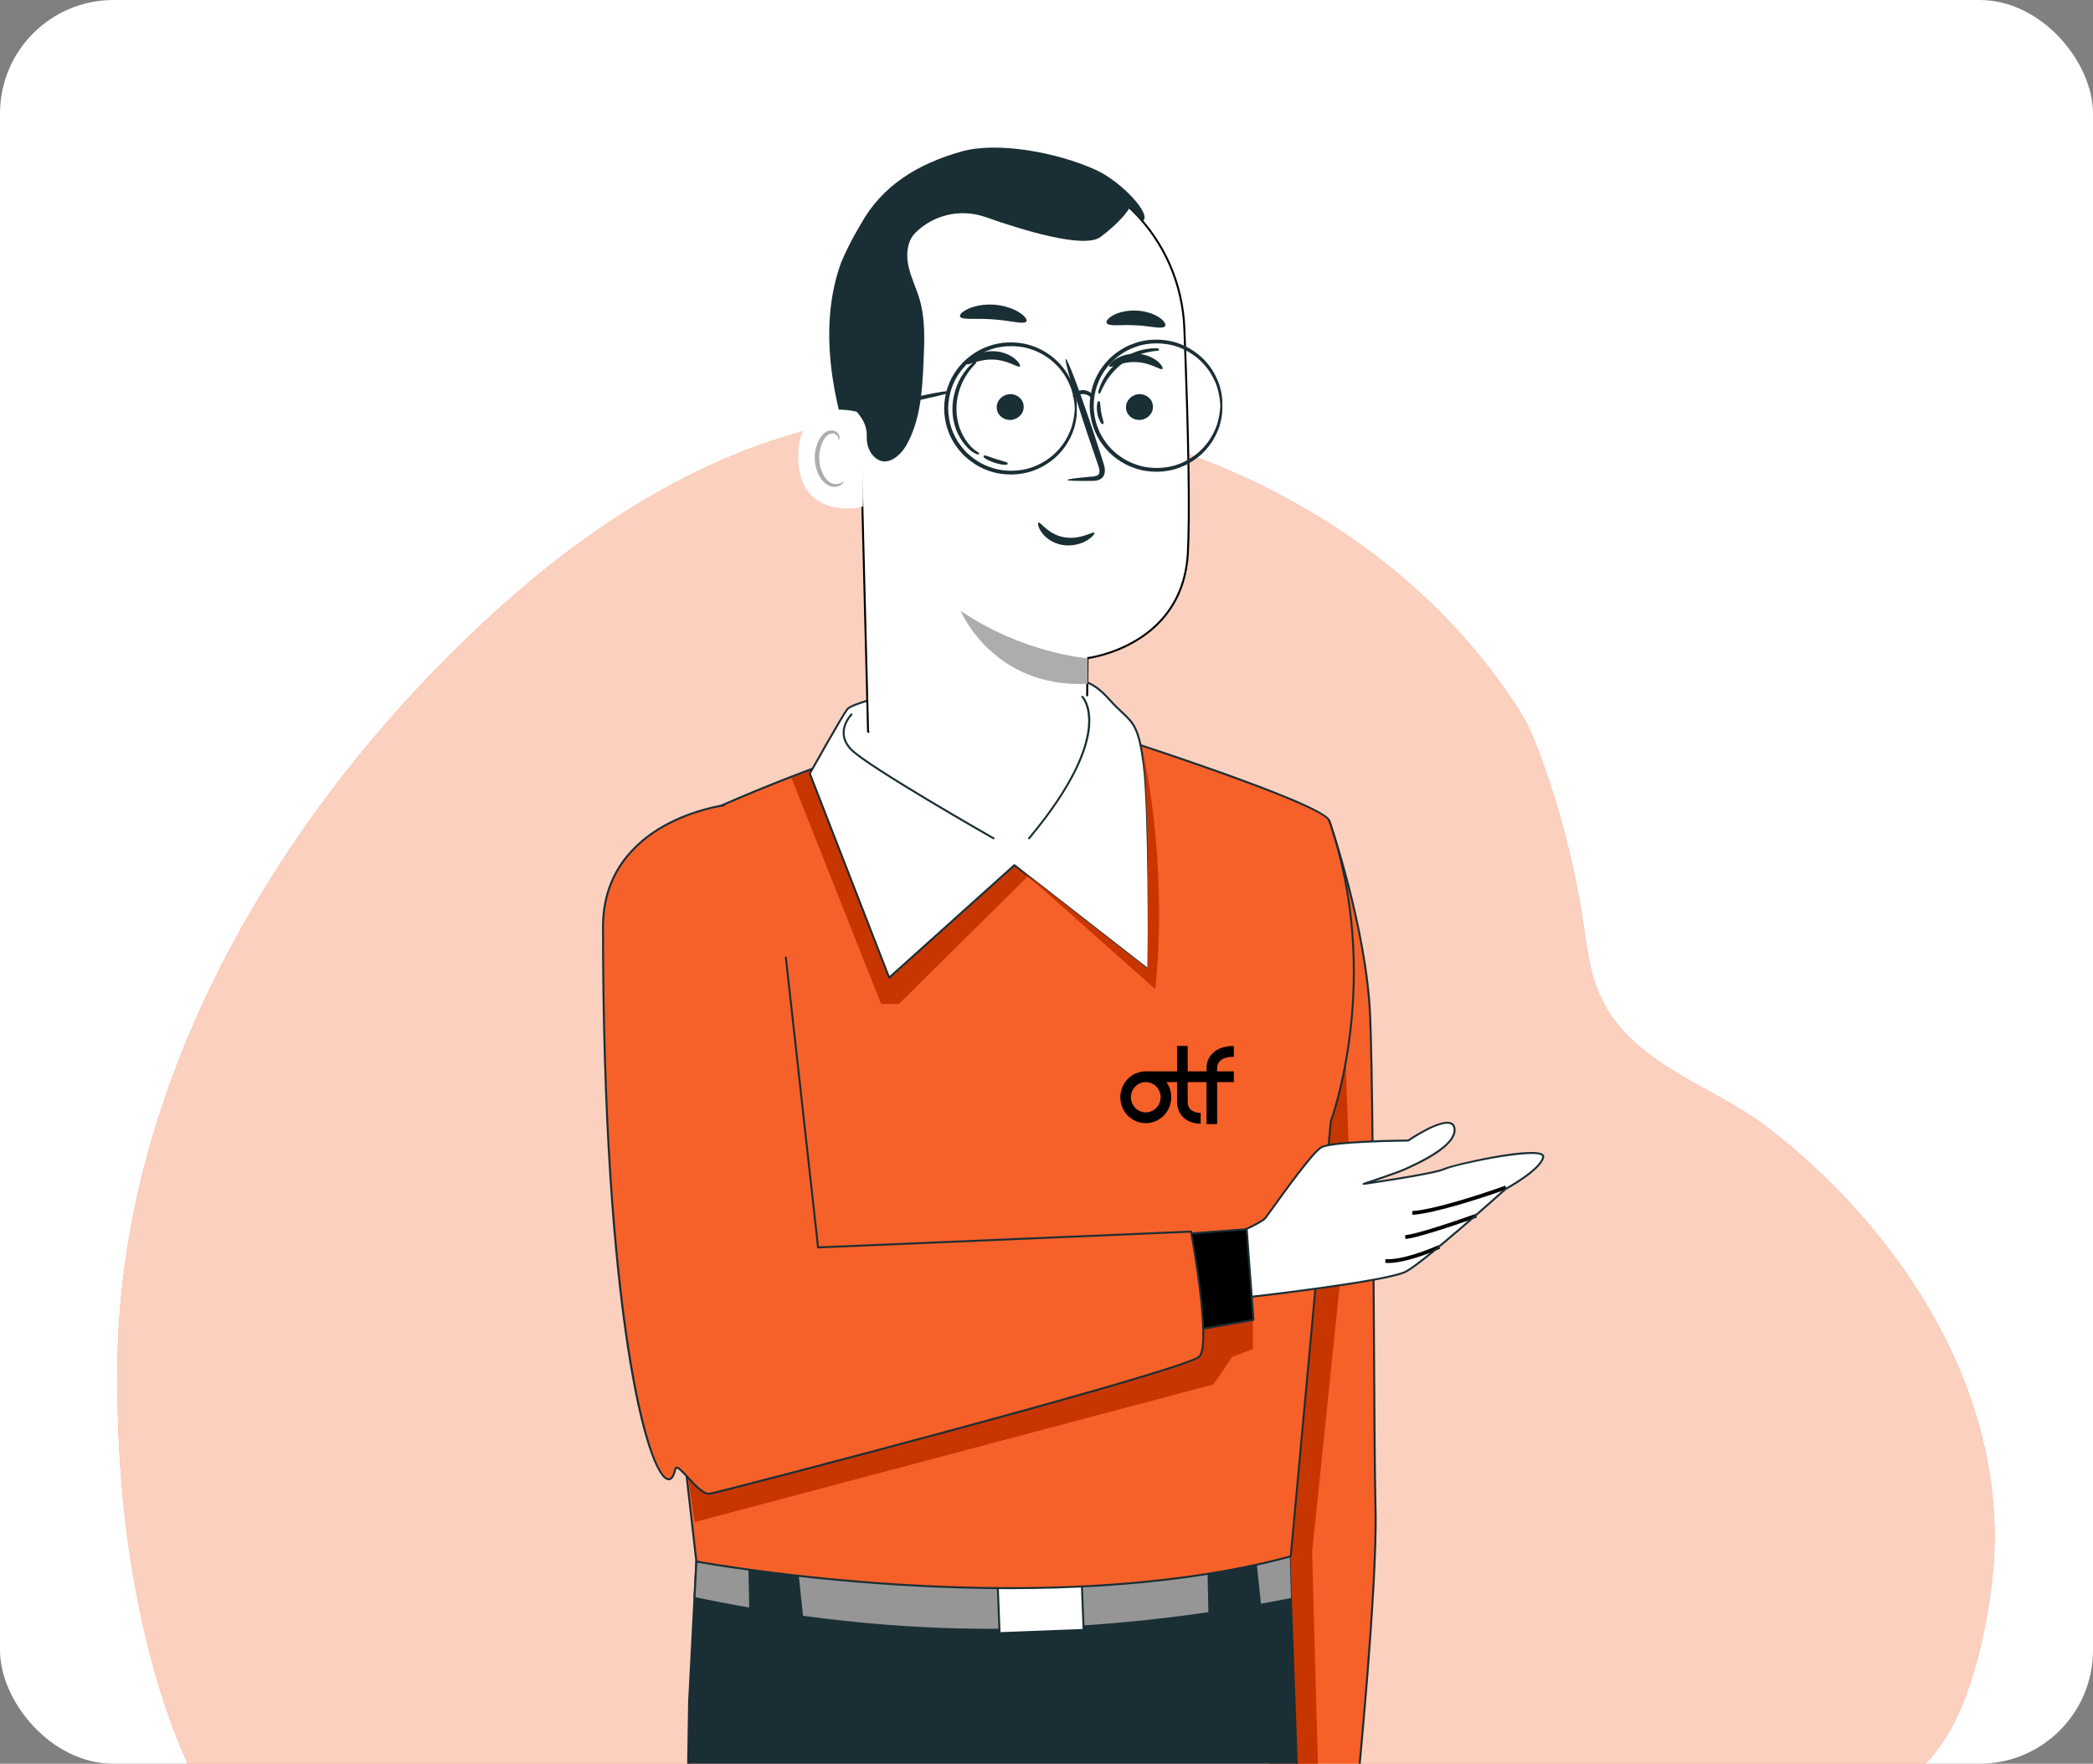 <svg width="553" height="466" viewBox="0 0 553 466" fill="none" xmlns="http://www.w3.org/2000/svg">
<rect x="0" y="0" width="553" height="466" fill="#808080" stroke="none"/>
<g clip-path="url(#clip0_1718_8406)">
<rect width="553" height="466" rx="30" fill="white"/>
<path d="M62.045 248.258C81.744 212.057 108.813 180.418 137.223 155.968C165.967 131.23 200.093 112.603 236.273 109.688C272.227 106.791 308.294 114.281 340.875 132.16C364.519 145.136 385.647 163.18 401.324 187.533C403.833 191.431 405.387 195.399 407.077 199.865C407.371 200.647 407.658 201.436 407.935 202.227C412.099 214.109 415.326 226.363 417.527 238.92C418.779 246.064 419.306 253.779 421.745 260.57C428.944 280.62 451.833 286.4 466.309 297.361C500.96 323.6 532.83 369.057 526.093 419.66C526.084 419.721 526.076 419.781 526.067 419.842C519.931 465.129 503.054 469.835 503.054 469.835H51.491C51.491 469.835 30.012 431.605 31.035 359.851C31.605 319.919 43.769 281.841 62.043 248.258H62.045Z" fill="#F66129"/>
<path opacity="0.7" d="M62.045 248.258C81.744 212.057 108.813 180.418 137.223 155.968C165.967 131.23 200.093 112.603 236.273 109.688C272.227 106.791 308.294 114.281 340.875 132.16C364.519 145.136 385.648 163.18 401.324 187.533C403.833 191.431 405.387 195.399 407.077 199.865C407.371 200.647 407.658 201.436 407.935 202.227C412.099 214.109 415.326 226.363 417.527 238.92C418.779 246.064 419.306 253.779 421.745 260.57C428.944 280.62 451.833 286.4 466.309 297.361C500.96 323.6 532.83 369.057 526.093 419.66C526.084 419.721 526.076 419.781 526.068 419.842C519.931 465.129 503.054 469.835 503.054 469.835H51.491C51.491 469.835 30.012 431.605 31.035 359.851C31.605 319.919 43.769 281.841 62.043 248.258H62.045Z" fill="white"/>
<g clip-path="url(#clip1_1718_8406)">
<path d="M351.198 216.798C351.198 216.798 361.006 244.878 362.011 268.355C363.017 291.832 362.908 378.081 363.439 398.82C363.971 419.559 358.343 475.558 358.343 475.558L336.403 477.693L331.541 384.871L346.367 260.297L351.198 216.798Z" fill="#F66129"/>
<path d="M336.403 477.948C336.341 477.948 336.278 477.927 336.231 477.885C336.179 477.838 336.143 477.771 336.143 477.703L331.281 384.882L346.107 260.266L350.937 216.767C350.953 216.648 351.047 216.549 351.167 216.539C351.287 216.528 351.401 216.596 351.443 216.71C351.542 216.991 361.277 245.096 362.272 268.345C362.866 282.247 363.069 317.932 363.252 349.42C363.377 371.385 363.486 390.352 363.7 398.815C364.226 419.336 358.661 475.023 358.603 475.584C358.593 475.708 358.494 475.802 358.369 475.818L336.429 477.953C336.429 477.953 336.414 477.953 336.403 477.953V477.948ZM351.323 217.993L346.623 260.323L331.797 384.897L336.648 477.402L358.103 475.314C358.478 471.516 363.684 418.666 363.173 398.82C362.955 390.352 362.85 371.385 362.725 349.415C362.548 317.932 362.34 282.252 361.746 268.36C360.865 247.808 353.126 223.433 351.323 217.988V217.993Z" fill="#1A2E35"/>
<path d="M183.996 412.572L182.073 449.567C182.073 449.567 178.722 654.001 180.968 672.059C183.214 690.117 186.263 820.006 186.263 820.006L182.198 828.625L182.433 840.085C182.433 840.085 187.279 842.943 198.718 844.886C210.156 846.829 225.503 845.608 225.503 845.608L230.496 822.837L261.487 526.974L292.181 787.412L298.7 849.764C298.7 849.764 308.513 851.12 314.084 847.452C319.655 843.784 336.112 842.044 336.112 842.044C336.112 842.044 337.665 825.18 337.279 819.17C336.893 813.159 334.809 809.283 334.887 806.561C334.96 803.834 345.002 534.133 345.002 534.133L341.031 411.216L183.996 412.577V412.572Z" fill="#1A2E35"/>
<path d="M302.979 850.273C300.587 850.273 298.836 850.039 298.664 850.018C298.544 850.003 298.45 849.909 298.44 849.79L291.92 787.438L261.502 529.328L230.751 822.863L225.753 845.665C225.727 845.779 225.634 845.857 225.519 845.867C225.368 845.878 210.005 847.073 198.666 845.145C187.315 843.218 182.344 840.34 182.292 840.314C182.214 840.267 182.167 840.184 182.162 840.096L181.927 828.635C181.927 828.594 181.932 828.557 181.953 828.521L185.992 819.959C185.908 816.53 182.902 689.785 180.702 672.1C178.482 654.229 181.771 451.614 181.807 449.572L183.73 412.567C183.735 412.432 183.85 412.323 183.991 412.323L341.026 410.962C341.166 410.962 341.281 411.071 341.286 411.211L345.257 534.128C345.158 536.845 335.215 803.88 335.142 806.571C335.111 807.751 335.497 809.148 335.981 810.914C336.581 813.091 337.321 815.798 337.534 819.154C337.915 825.113 336.383 841.904 336.367 842.07C336.356 842.194 336.257 842.293 336.132 842.304C335.971 842.319 319.67 844.08 314.219 847.67C310.957 849.821 306.335 850.278 302.973 850.278L302.979 850.273ZM298.94 849.525C300.363 849.691 308.951 850.512 313.938 847.229C319.217 843.753 333.839 842.028 335.872 841.805C336.049 839.836 337.373 824.739 337.018 819.18C336.805 815.876 336.07 813.195 335.481 811.044C334.986 809.231 334.59 807.803 334.626 806.545C334.699 803.849 344.642 536.814 344.741 534.118L340.776 411.471L184.241 412.827L182.334 449.577C182.302 451.614 179.009 654.193 181.229 672.028C183.449 689.894 186.492 818.702 186.523 820.001C186.523 820.042 186.518 820.079 186.497 820.115L182.459 828.677L182.693 839.924C183.522 840.371 188.504 842.88 198.759 844.626C209.343 846.428 223.481 845.488 225.29 845.358L230.24 822.775L261.231 526.938C261.247 526.808 261.357 526.704 261.487 526.704C261.617 526.704 261.732 526.803 261.747 526.933L292.441 787.37L298.935 849.52L298.94 849.525Z" fill="#1A2E35"/>
<path d="M183.495 422.204C198.999 425.518 230.892 431.16 266.291 430.568C298.215 430.028 325.736 425.565 341.39 422.427L341.025 411.216L183.991 412.577L183.49 422.209L183.495 422.204Z" fill="#969696"/>
<path d="M261.049 430.869C227.89 430.869 198.457 425.669 183.438 422.458C183.313 422.432 183.225 422.318 183.235 422.193L183.735 412.562C183.74 412.427 183.855 412.317 183.996 412.317L341.031 410.956C341.171 410.956 341.286 411.065 341.291 411.206L341.656 422.417C341.656 422.541 341.573 422.656 341.448 422.682C324.35 426.105 297.434 430.303 266.302 430.828C264.546 430.859 262.789 430.869 261.054 430.869H261.049ZM183.767 421.996C199.619 425.373 231.241 430.89 266.286 430.303C297.251 429.778 324.037 425.627 341.125 422.209L340.775 411.471L184.241 412.827L183.767 421.991V421.996Z" fill="#1A2E35"/>
<path d="M285.813 418L263.609 418.854L264.099 431.506L286.303 430.651L285.813 418Z" fill="white"/>
<path d="M264.102 431.763C264.034 431.763 263.972 431.737 263.925 431.696C263.873 431.649 263.847 431.581 263.842 431.514L263.352 418.864C263.347 418.718 263.461 418.599 263.602 418.593L285.807 417.741C285.869 417.741 285.942 417.762 285.994 417.809C286.047 417.856 286.073 417.923 286.078 417.991L286.568 430.641C286.573 430.786 286.458 430.906 286.318 430.911L264.113 431.763H264.102ZM263.883 419.103L264.352 431.233L286.036 430.397L285.567 418.266L263.883 419.103Z" fill="#1A2E35"/>
<path d="M198.452 435.509L197.905 409.772L210.213 410.889L212.449 432.08" fill="#1A2E35"/>
<path d="M198.452 435.768C198.311 435.768 198.196 435.654 198.191 435.514L197.644 409.777C197.644 409.704 197.67 409.632 197.727 409.58C197.78 409.528 197.858 409.507 197.931 409.512L210.24 410.629C210.365 410.64 210.464 410.738 210.474 410.863L212.71 432.054C212.725 432.199 212.621 432.324 212.48 432.34C212.329 432.355 212.209 432.251 212.194 432.111L209.979 411.128L198.176 410.058L198.718 435.509C198.718 435.654 198.608 435.768 198.462 435.774H198.457L198.452 435.768Z" fill="#1A2E35"/>
<path d="M319.722 434.875L319.175 409.138L331.484 410.255L333.725 431.446" fill="#1A2E35"/>
<path d="M319.722 435.135C319.582 435.135 319.467 435.02 319.462 434.88L318.915 409.143C318.915 409.071 318.941 408.998 318.998 408.946C319.055 408.894 319.128 408.873 319.201 408.878L331.51 409.995C331.635 410.006 331.734 410.105 331.745 410.229L333.98 431.42C333.996 431.566 333.892 431.69 333.751 431.706C333.6 431.721 333.48 431.618 333.464 431.477L331.25 410.494L319.446 409.424L319.988 434.875C319.988 435.02 319.879 435.135 319.733 435.14H319.728L319.722 435.135Z" fill="#1A2E35"/>
<path d="M218.364 201.707C218.364 201.707 164.251 221.365 164.032 229.433C163.813 237.501 183.991 412.572 183.991 412.572C183.991 412.572 274.499 429.295 341.026 411.211L351.615 296.305C351.615 296.305 365.685 258.9 351.193 216.793C349.562 212.061 289.617 193.062 289.617 193.062L218.359 201.702L218.364 201.707Z" fill="#F66129"/>
<path d="M317.752 346.552H331.041V356.423L325.569 358.501L320.618 365.774L183.563 402.14L181.479 388.633L187.471 392.789C230.898 381.273 317.752 357.878 317.752 356.423V346.552Z" fill="#C73600"/>
<path d="M351.886 295.9C352.719 294.861 354.665 285.596 355.533 281.094L356.315 301.874L351.104 302.653C351.017 300.835 351.052 296.939 351.886 295.9Z" fill="#C73600"/>
<path d="M353.97 339.539L347.717 340.838L340.942 411.491L343.287 477.21L348.498 476.431L346.674 410.193L353.97 339.539Z" fill="#C73600"/>
<path d="M235.154 257.975L267.724 228.623L271.633 231.48L237.499 265.248H232.809L209.098 205.504L214.309 203.426V204.465L235.154 257.975Z" fill="#C73600"/>
<path d="M266.834 419.871C257.803 419.871 248.047 419.586 237.547 418.931C206.941 417.03 184.173 412.868 183.944 412.827C183.829 412.806 183.746 412.712 183.73 412.603C183.527 410.853 163.552 237.423 163.771 229.428C163.99 221.277 216.056 202.268 218.27 201.463C218.291 201.457 218.307 201.452 218.328 201.447L289.586 192.807C289.622 192.802 289.659 192.807 289.695 192.818C292.15 193.597 349.781 211.91 351.438 216.71C365.612 257.877 352.355 295.043 351.87 296.362L341.281 411.232C341.271 411.341 341.193 411.429 341.088 411.46C325.997 415.565 301.811 419.871 266.823 419.871H266.834ZM184.231 412.349C186.487 412.754 208.494 416.609 237.588 418.412C288.544 421.57 321.812 416.141 340.786 411.003L351.36 296.279C351.36 296.279 351.365 296.232 351.375 296.211C351.516 295.837 365.242 258.406 350.948 216.877C349.645 213.1 306.272 198.616 289.596 193.327L218.427 201.956C217.728 202.211 204.487 207.053 191.386 212.778C169.108 222.513 164.355 227.21 164.298 229.433C164.084 237.273 183.465 405.652 184.231 412.344V412.349Z" fill="#1A2E35"/>
<path d="M235.785 183.378C235.785 183.378 225.091 185.836 223.867 187.373C222.642 188.911 213.96 204.372 213.96 204.372L234.935 258.303L268.016 228.586L303.479 256.225C303.479 256.225 303.817 214.643 302.191 202.039C300.566 189.441 298.554 190.953 293.207 184.927C287.861 178.895 284.682 179.986 284.682 179.986L235.785 183.378Z" fill="white"/>
<path d="M234.935 258.562C234.935 258.562 234.894 258.562 234.873 258.557C234.789 258.536 234.722 258.479 234.69 258.396L213.715 204.465C213.689 204.393 213.694 204.315 213.731 204.247C214.085 203.613 222.439 188.75 223.663 187.212C224.909 185.649 234.623 183.378 235.727 183.124C235.743 183.124 235.754 183.124 235.769 183.119L284.64 179.726C285.036 179.612 288.251 178.931 293.41 184.75C294.656 186.152 295.709 187.14 296.641 188.007C299.674 190.844 301.201 192.262 302.457 202.003C304.067 214.476 303.75 255.809 303.744 256.224C303.744 256.323 303.687 256.411 303.598 256.458C303.51 256.5 303.4 256.489 303.322 256.427L268.032 228.924L235.113 258.495C235.066 258.536 235.003 258.562 234.941 258.562H234.935ZM214.247 204.393L235.04 257.856L267.839 228.394C267.933 228.311 268.074 228.306 268.173 228.384L303.218 255.695C303.249 250.822 303.437 213.744 301.931 202.07C300.696 192.517 299.31 191.223 296.277 188.386C295.339 187.508 294.276 186.516 293.014 185.093C287.881 179.3 284.796 180.22 284.765 180.23C284.744 180.235 284.723 180.24 284.703 180.246L235.826 183.638C232.861 184.319 225.029 186.339 224.075 187.534C222.934 188.973 215.023 203.016 214.252 204.393H214.247Z" fill="#1A2E35"/>
<path d="M325.533 326.411C325.533 326.411 333.261 323.153 334.34 321.797C335.419 320.442 346.263 304.804 349.088 303.147C351.912 301.49 372.064 301.339 372.064 301.339C372.064 301.339 383.742 293.344 384.305 298.206C384.868 303.069 373.273 307.952 371.162 308.934C369.052 309.916 360.292 312.799 360.292 312.799C360.292 312.799 378.771 310.181 381.59 308.872C384.404 307.563 408.516 302.326 407.724 305.765C406.937 309.21 397.771 314.155 397.771 314.155C397.771 314.155 376.41 333.32 371.475 335.954C366.54 338.593 329.259 342.781 329.259 342.781L325.533 326.406V326.411Z" fill="white"/>
<path d="M397.885 313.739C392.015 315.857 378.853 320.169 373.158 320.468M390.017 321.215C384.772 323.084 373.683 326.822 371.285 326.822M380.276 329.439C377.279 330.809 370.236 333.476 366.04 333.177" stroke="black"/>
<path d="M329.259 343.046C329.139 343.046 329.03 342.962 329.004 342.843L325.278 326.468C325.252 326.343 325.314 326.219 325.429 326.172C327.56 325.273 333.282 322.707 334.137 321.636C334.35 321.371 334.965 320.514 335.82 319.33C339.337 314.441 346.654 304.274 348.957 302.924C351.745 301.287 370.402 301.095 371.986 301.084C372.851 300.503 380.668 295.302 383.513 296.596C384.123 296.871 384.477 297.406 384.566 298.18C385.113 302.903 375.107 307.438 371.819 308.924C371.6 309.023 371.418 309.106 371.277 309.173C369.922 309.802 365.925 311.184 363.163 312.119C368.479 311.324 379.407 309.604 381.481 308.638C383.737 307.589 404.936 302.731 407.662 304.929C407.954 305.163 408.063 305.474 407.985 305.828C407.193 309.282 398.584 314.015 397.927 314.374C396.77 315.413 376.473 333.585 371.605 336.188C366.681 338.817 330.817 342.874 329.295 343.046C329.285 343.046 329.275 343.046 329.264 343.046H329.259ZM325.835 326.567L329.462 342.505C332.62 342.147 366.722 338.209 371.355 335.731C376.207 333.138 397.385 314.155 397.599 313.963C397.615 313.948 397.63 313.937 397.651 313.927C397.74 313.88 406.724 308.997 407.474 305.708C407.511 305.552 407.469 305.438 407.334 305.329C405.077 303.511 384.649 307.734 381.7 309.106C378.88 310.415 361.089 312.95 360.328 313.054C360.188 313.07 360.068 312.987 360.036 312.857C360.005 312.727 360.078 312.592 360.208 312.55C360.297 312.519 368.979 309.662 371.053 308.701C371.194 308.633 371.381 308.55 371.6 308.451C380.193 304.56 384.378 301.126 384.045 298.238C383.977 297.645 383.732 297.261 383.294 297.063C380.605 295.843 372.293 301.5 372.21 301.557C372.168 301.588 372.116 301.604 372.064 301.604C371.861 301.604 351.949 301.77 349.218 303.376C347.008 304.669 339.463 315.158 336.237 319.636C335.382 320.826 334.762 321.688 334.543 321.964C333.522 323.247 327.086 326.032 325.83 326.567H325.835Z" fill="#1A2E35"/>
<path d="M312.342 326.057L329.393 324.785L331.181 348.724L312.332 352.028L312.342 326.057Z" fill="black"/>
<path d="M312.332 352.288C312.269 352.288 312.212 352.267 312.165 352.225C312.108 352.179 312.071 352.101 312.071 352.028L312.082 326.057C312.082 325.922 312.186 325.808 312.321 325.798L329.378 324.525C329.451 324.525 329.513 324.54 329.565 324.587C329.617 324.634 329.649 324.696 329.654 324.764L331.436 348.708C331.447 348.843 331.353 348.963 331.223 348.984L312.374 352.288C312.374 352.288 312.342 352.288 312.327 352.288H312.332ZM312.603 326.296L312.592 351.716L330.899 348.511L329.154 325.06L312.598 326.296H312.603Z" fill="#1A2E35"/>
<path d="M191.276 212.777C191.276 212.777 159.326 216.819 159.326 244.873C159.326 365.104 175.507 401.704 178.425 388.196C178.967 385.692 184.465 395.189 187.597 394.654C190.729 394.119 313.703 362.028 316.918 358.387C320.134 354.745 314.698 325.408 314.698 325.408L216.149 329.585L207.634 252.962" fill="#F66129"/>
<path d="M187.326 394.94C185.575 394.94 183.423 392.592 181.51 390.503C180.463 389.36 179.155 387.937 178.779 388.041C178.748 388.051 178.706 388.119 178.675 388.254C178.138 390.737 177.221 391.179 176.559 391.106C170.65 390.477 159.06 345.654 159.06 244.873C159.06 230.254 167.82 222.233 175.168 218.077C183.11 213.588 191.156 212.528 191.239 212.518C191.375 212.497 191.51 212.601 191.531 212.741C191.552 212.881 191.448 213.011 191.307 213.032C191.229 213.042 183.266 214.092 175.413 218.534C168.19 222.622 159.586 230.509 159.586 244.868C159.586 347.368 171.603 390.051 176.617 390.581C177.252 390.643 177.81 389.781 178.17 388.134C178.243 387.797 178.404 387.594 178.644 387.526C179.3 387.35 180.207 388.3 181.896 390.14C183.735 392.15 186.028 394.644 187.55 394.389C189.035 394.135 219.854 386.176 252.153 377.427C292.499 366.496 315.428 359.67 316.72 358.21C319.18 355.426 316.35 335.845 314.48 325.673L216.159 329.845C216.014 329.845 215.904 329.751 215.888 329.611L207.373 252.988C207.358 252.848 207.462 252.718 207.603 252.702C207.743 252.687 207.874 252.79 207.889 252.931L216.378 329.315L314.683 325.148C314.829 325.148 314.928 325.231 314.949 325.361C315.173 326.567 320.368 354.865 317.111 358.558C315.371 360.527 280.904 370.185 252.294 377.936C219.979 386.69 189.134 394.654 187.638 394.914C187.534 394.929 187.435 394.94 187.326 394.94Z" fill="#1A2E35"/>
<path d="M313.804 283.058H318.781V282.38C318.781 280.291 319.562 278.852 320.995 277.771C322.361 276.739 324.155 276.354 326 276.354V279.206C324.481 279.206 323.366 279.533 322.665 280.062C322.03 280.541 321.584 281.081 321.584 282.38V283.058H326V285.91H321.584V297H318.781V285.91H313.804V291.01C313.804 292.27 314.265 292.946 314.818 293.355C315.437 293.814 316.325 294.04 317.239 294.04V296.893C315.945 296.893 314.414 296.585 313.167 295.662C311.854 294.69 311.001 293.136 311 291.01V285.91H308.193C308.988 287.034 309.458 288.413 309.458 289.904C309.458 293.685 306.445 296.75 302.729 296.75C299.013 296.75 296.001 293.685 296 289.904C296 286.123 299.013 283.058 302.729 283.058H311V276.354H313.804V283.058ZM302.729 285.91C300.561 285.91 298.804 287.699 298.804 289.904C298.804 292.11 300.561 293.897 302.729 293.897C304.897 293.897 306.655 292.11 306.655 289.904C306.655 287.699 304.897 285.91 302.729 285.91Z" fill="black"/>
<path d="M303.16 255.897L269.548 229.662L305.245 261.352C308.163 233.09 304.029 206.803 301.597 197.192C303.473 204.881 303.421 239.532 303.16 255.897Z" fill="#C73600"/>
<path d="M228.275 130.252C224.94 120.439 221.647 110.547 220.057 100.308C218.468 90.068 218.645 79.366 222.147 69.61C222.678 68.129 227.238 58.196 228.807 58.331C229.927 58.43 227.16 67.677 227.739 68.643C233.262 77.839 234.868 88.956 234.138 99.648C233.403 110.339 231.298 119.971 228.281 130.258" fill="#1A2E35"/>
<path d="M229.677 193.441L229.354 193.296L226.764 90.728C225.596 64.763 239.781 42.444 265.853 42.003L268.266 42.102C292.535 43.099 311.973 62.503 312.921 86.697C313.807 109.207 314.495 134.092 313.849 146.119C312.509 171.024 287.349 173.866 287.349 173.866C287.329 173.866 287.287 178.261 287.245 183.939" fill="white"/>
<path d="M229.568 193.68L229.099 193.467L226.503 90.738C225.836 75.875 230.281 62.222 238.708 53.292C245.655 45.925 255.04 41.93 265.848 41.748L268.277 41.847C280.08 42.335 291.175 47.193 299.523 55.521C307.871 63.854 312.723 74.924 313.182 86.691C314.339 116.086 314.646 136.087 314.109 146.139C312.838 169.73 290.096 173.736 287.6 174.105C287.579 174.978 287.542 178.614 287.506 183.955H286.985C287.006 181.113 287.026 178.593 287.042 176.78C287.063 174.671 287.165 173.616 287.35 173.616C287.568 173.59 312.275 170.505 313.588 146.113C314.13 136.076 313.817 116.091 312.661 86.712C312.202 75.075 307.408 64.129 299.153 55.889C290.898 47.65 279.929 42.844 268.256 42.367L265.843 42.268C255.196 42.45 245.936 46.382 239.088 53.65C230.761 62.482 226.368 75.995 227.024 90.723L229.609 193.135L229.781 193.213L229.562 193.685L229.568 193.68Z" fill="black"/>
<path d="M287.365 173.94C287.365 173.94 270.163 172.583 253.81 161.377C253.81 161.377 262.33 181.884 287.365 180.668V173.94Z" fill="#ADADAD"/>
<path d="M304.635 107.503C304.625 109.384 303.015 110.927 301.045 110.953C299.075 110.978 297.485 109.477 297.501 107.591C297.512 105.711 299.117 104.162 301.086 104.142C303.056 104.116 304.646 105.622 304.635 107.503Z" fill="#1A2E35"/>
<path d="M307.147 97.481C306.683 97.928 304.062 95.819 300.221 95.674C296.386 95.471 293.483 97.326 293.087 96.837C292.889 96.619 293.379 95.803 294.64 94.962C295.886 94.126 297.981 93.346 300.372 93.455C302.764 93.57 304.739 94.525 305.86 95.476C307.001 96.427 307.371 97.284 307.142 97.481H307.147Z" fill="#1A2E35"/>
<path d="M270.481 107.503C270.471 109.384 268.86 110.927 266.89 110.953C264.921 110.978 263.331 109.477 263.342 107.591C263.352 105.711 264.962 104.168 266.927 104.142C268.897 104.116 270.486 105.622 270.476 107.503H270.481Z" fill="#1A2E35"/>
<path d="M269.459 96.817C268.996 97.263 266.369 95.159 262.534 95.009C258.698 94.806 255.801 96.661 255.4 96.173C255.207 95.954 255.686 95.139 256.952 94.297C258.198 93.461 260.293 92.681 262.685 92.79C265.077 92.905 267.052 93.866 268.172 94.811C269.314 95.762 269.678 96.619 269.454 96.817H269.459Z" fill="#1A2E35"/>
<path d="M282.018 126.808C282.008 126.59 284.416 126.278 288.303 125.94C289.288 125.878 290.226 125.722 290.419 125.063C290.68 124.366 290.315 123.296 289.882 122.138C289.059 119.732 288.194 117.213 287.292 114.574C283.702 103.809 281.148 94.972 281.586 94.832C282.024 94.692 285.286 103.305 288.871 114.07C289.731 116.724 290.554 119.254 291.341 121.675C291.664 122.803 292.253 124.091 291.691 125.535C291.399 126.257 290.653 126.756 290.018 126.896C289.382 127.063 288.83 127.052 288.34 127.057C284.436 127.104 282.024 127.026 282.018 126.808Z" fill="#1A2E35"/>
<path d="M271.2 84.894C270.637 85.85 266.953 84.67 262.419 84.385C257.891 84.011 254.076 84.644 253.654 83.616C253.471 83.127 254.274 82.281 255.905 81.553C257.521 80.826 259.986 80.306 262.701 80.504C265.416 80.707 267.776 81.574 269.272 82.525C270.778 83.481 271.45 84.437 271.2 84.894Z" fill="#1A2E35"/>
<path d="M307.793 86.229C306.97 87.076 303.864 86.094 300.107 85.948C296.349 85.694 293.144 86.348 292.436 85.418C292.128 84.966 292.649 84.109 294.062 83.325C295.453 82.54 297.767 81.927 300.352 82.062C302.936 82.198 305.156 83.049 306.438 83.974C307.741 84.904 308.158 85.813 307.793 86.229Z" fill="#1A2E35"/>
<path d="M228.041 109.264C227.624 109.062 211.078 103.492 210.917 120.548C210.755 137.604 227.968 134.248 228.004 133.759C228.041 133.271 228.041 109.264 228.041 109.264Z" fill="white"/>
<path d="M222.84 127.25C222.767 127.193 222.538 127.452 222.032 127.681C221.537 127.899 220.693 128.05 219.802 127.707C217.999 127.026 216.503 124.153 216.451 121.078C216.42 119.525 216.764 118.049 217.327 116.834C217.863 115.592 218.676 114.724 219.588 114.574C220.495 114.376 221.136 114.922 221.339 115.405C221.563 115.883 221.454 116.226 221.542 116.252C221.589 116.293 221.912 115.971 221.782 115.265C221.714 114.927 221.516 114.522 221.12 114.189C220.714 113.852 220.109 113.675 219.479 113.737C218.16 113.815 216.962 115.015 216.342 116.35C215.649 117.696 215.232 119.353 215.263 121.094C215.341 124.533 217.076 127.764 219.541 128.502C220.74 128.824 221.751 128.476 222.272 128.076C222.804 127.66 222.897 127.281 222.84 127.25Z" fill="#ADADAD"/>
<path d="M301.863 58.43C304.635 56.908 296.329 47.962 289.523 44.881C279.241 40.226 263.534 37.348 254.05 40.023C242.632 43.244 233.143 48.902 227.405 59.261C221.668 69.615 219.505 81.688 219.833 93.513C219.932 97.123 220.307 100.884 222.241 103.934C224.627 107.706 229.213 110.085 229.01 115.285C228.937 117.187 229.479 119.109 230.782 120.496C233.909 123.821 237.744 120.699 239.506 117.576C243.268 110.895 243.695 102.921 244.029 95.269C244.269 89.829 244.493 84.27 242.955 79.044C242.122 76.202 240.777 73.511 240.1 70.628C239.422 67.745 239.511 64.466 241.319 62.113C241.611 61.729 242.096 61.245 242.71 60.71C247.557 56.476 254.342 55.214 260.418 57.36C270.054 60.762 286.506 65.848 290.805 62.591C296.991 57.905 298.471 54.845 298.471 54.845L301.873 58.43H301.863Z" fill="#1A2E35"/>
<path d="M274.389 138.076C274.886 137.759 276.82 141.167 281.119 141.94C285.418 142.725 288.85 140.293 289.143 140.754C289.312 140.939 288.706 141.872 287.186 142.783C285.703 143.685 283.225 144.439 280.594 143.969C277.967 143.486 276.08 141.936 275.17 140.604C274.234 139.251 274.138 138.192 274.385 138.079L274.389 138.076Z" fill="#1A2E35"/>
<path d="M271.888 221.754C271.831 221.754 271.768 221.734 271.721 221.692C271.612 221.599 271.596 221.438 271.69 221.328C294.672 193.836 285.87 184.365 285.776 184.271C285.677 184.168 285.677 184.007 285.776 183.903C285.88 183.804 286.042 183.804 286.146 183.903C286.25 184.001 288.569 186.396 287.98 192.293C287.444 197.659 284.249 207.115 272.091 221.656C272.039 221.718 271.966 221.749 271.893 221.749L271.888 221.754Z" fill="#1A2E35"/>
<path d="M262.508 221.755C262.466 221.755 262.419 221.744 262.377 221.718C261.033 220.955 229.463 202.943 224.799 198.299C222.282 195.789 222.418 193.275 222.975 191.602C223.575 189.81 224.747 188.63 224.799 188.578C224.904 188.475 225.065 188.475 225.169 188.578C225.274 188.677 225.274 188.843 225.169 188.947C225.159 188.958 224.023 190.106 223.47 191.784C222.736 194.002 223.309 196.07 225.169 197.93C229.781 202.527 262.305 221.079 262.633 221.266C262.758 221.339 262.8 221.495 262.732 221.619C262.685 221.703 262.596 221.749 262.508 221.749V221.755Z" fill="#1A2E35"/>
<path d="M284.26 107.919C284.166 107.929 284.286 106.402 283.619 103.799C283.311 102.495 282.686 100.957 281.706 99.326C280.721 97.705 279.299 96.011 277.376 94.572C275.458 93.149 273.035 91.944 270.247 91.46C267.474 90.993 264.348 91.081 261.377 92.203C259.882 92.718 258.438 93.502 257.109 94.484C256.421 94.952 255.822 95.534 255.197 96.1C254.629 96.723 254.035 97.331 253.545 98.037C251.471 100.775 250.298 104.292 250.267 107.913C250.298 111.54 251.471 115.057 253.545 117.795C254.035 118.501 254.629 119.109 255.197 119.732C255.827 120.293 256.426 120.881 257.109 121.348C258.438 122.335 259.882 123.114 261.377 123.629C264.353 124.751 267.479 124.839 270.252 124.372C273.04 123.889 275.463 122.678 277.381 121.26C279.309 119.826 280.726 118.132 281.711 116.506C282.691 114.875 283.316 113.337 283.624 112.033C284.286 109.425 284.171 107.903 284.26 107.913C284.27 107.913 284.275 108.007 284.275 108.189C284.275 108.402 284.265 108.667 284.26 108.999C284.26 109.358 284.239 109.799 284.15 110.314C284.082 110.833 284.015 111.431 283.827 112.085C283.546 113.415 282.941 114.989 281.972 116.662C280.992 118.33 279.57 120.075 277.615 121.561C275.666 123.037 273.196 124.294 270.335 124.813C267.495 125.312 264.28 125.239 261.21 124.096C259.668 123.572 258.172 122.772 256.802 121.764C256.093 121.286 255.473 120.683 254.827 120.106C254.238 119.467 253.623 118.839 253.117 118.112C250.97 115.291 249.756 111.659 249.725 107.919C249.756 104.178 250.97 100.547 253.117 97.731C253.623 97.004 254.238 96.375 254.827 95.736C255.473 95.159 256.093 94.557 256.802 94.079C258.172 93.071 259.663 92.271 261.205 91.746C264.275 90.603 267.49 90.531 270.33 91.029C273.191 91.549 275.661 92.806 277.61 94.281C279.564 95.767 280.992 97.513 281.972 99.18C282.941 100.853 283.546 102.427 283.832 103.757C284.02 104.412 284.088 105.015 284.155 105.529C284.244 106.043 284.265 106.485 284.265 106.843C284.27 107.176 284.275 107.441 284.28 107.654C284.28 107.836 284.28 107.929 284.265 107.929L284.26 107.919Z" fill="#1A2E35"/>
<path d="M267 125.364C265.218 125.364 263.18 125.109 261.111 124.335C259.564 123.811 258.058 123.01 256.64 121.966C256.056 121.571 255.52 121.083 255.004 120.616L254.644 120.293L254.342 119.971C253.842 119.436 253.331 118.88 252.893 118.252C250.71 115.384 249.485 111.711 249.454 107.913C249.485 104.111 250.71 100.438 252.898 97.565C253.326 96.947 253.842 96.396 254.337 95.856L254.618 95.549L254.993 95.211C255.515 94.744 256.046 94.255 256.64 93.855C258.047 92.816 259.553 92.022 261.106 91.492C264.655 90.172 268.1 90.364 270.361 90.764C272.967 91.237 275.52 92.375 277.751 94.063C279.528 95.414 281.06 97.139 282.18 99.04C283.108 100.64 283.759 102.246 284.067 103.695C284.234 104.277 284.307 104.828 284.369 105.316L284.39 105.487C284.463 105.918 284.499 106.365 284.499 106.833L284.515 107.638C284.515 107.737 284.515 107.83 284.505 107.913C284.515 107.997 284.515 108.09 284.515 108.194L284.499 109.01C284.499 109.477 284.463 109.919 284.39 110.36L284.369 110.532C284.307 111.015 284.234 111.566 284.062 112.163C283.759 113.592 283.108 115.197 282.18 116.797C281.06 118.699 279.533 120.423 277.756 121.774C275.526 123.462 272.972 124.6 270.366 125.073C269.423 125.239 268.272 125.369 266.995 125.369L267 125.364ZM267.109 91.455C265.4 91.455 263.446 91.699 261.466 92.448C260.007 92.951 258.594 93.705 257.26 94.692C256.718 95.061 256.239 95.492 255.739 95.954L255.363 96.292L255.082 96.598C254.623 97.097 254.144 97.617 253.753 98.183C251.7 100.89 250.553 104.344 250.522 107.913C250.553 111.482 251.7 114.937 253.748 117.634C254.149 118.21 254.623 118.73 255.087 119.228L255.389 119.556L255.739 119.873C256.244 120.33 256.718 120.766 257.255 121.13C258.594 122.122 260.007 122.875 261.461 123.379C264.806 124.642 268.058 124.476 270.205 124.112C272.659 123.686 275.088 122.626 277.224 121.047C278.923 119.784 280.398 118.163 281.487 116.371C282.394 114.859 283.045 113.337 283.368 111.971C283.827 110.173 283.91 108.9 283.947 108.293C283.957 108.111 283.968 107.997 283.983 107.913C283.968 107.83 283.963 107.711 283.947 107.534C283.905 106.926 283.827 105.654 283.368 103.861C283.045 102.49 282.394 100.968 281.482 99.456C280.388 97.658 278.913 96.043 277.219 94.78C275.088 93.201 272.659 92.141 270.2 91.715C269.329 91.57 268.277 91.455 267.109 91.455ZM255.765 95.227C255.629 95.346 255.488 95.471 255.353 95.596L254.993 95.918L254.728 96.209C254.243 96.734 253.743 97.274 253.326 97.871C251.2 100.666 250.011 104.23 249.98 107.913C250.011 111.597 251.194 115.161 253.321 117.945C253.743 118.553 254.243 119.093 254.728 119.613L255.014 119.919L255.358 120.226C255.478 120.335 255.598 120.444 255.718 120.553C255.608 120.454 255.494 120.351 255.384 120.252L255.019 119.919L254.702 119.577C254.227 119.062 253.737 118.532 253.326 117.935C251.22 115.155 250.038 111.592 250.001 107.908C250.038 104.22 251.22 100.656 253.331 97.871C253.737 97.284 254.227 96.749 254.702 96.24L254.999 95.918L255.389 95.565C255.515 95.45 255.64 95.336 255.77 95.222L255.765 95.227Z" fill="#1A2E35"/>
<path d="M322.703 107.181C322.609 107.191 322.729 105.664 322.062 103.061C321.754 101.757 321.129 100.219 320.149 98.588C319.164 96.967 317.742 95.274 315.819 93.835C313.901 92.411 311.478 91.206 308.69 90.723C305.917 90.255 302.791 90.343 299.82 91.466C298.325 91.98 296.881 92.764 295.552 93.746C294.864 94.214 294.265 94.796 293.64 95.362C293.072 95.985 292.478 96.593 291.988 97.3C289.914 100.038 288.741 103.555 288.71 107.176C288.741 110.802 289.914 114.319 291.988 117.057C292.478 117.763 293.072 118.371 293.64 118.995C294.27 119.556 294.864 120.143 295.552 120.61C296.881 121.597 298.325 122.377 299.82 122.891C302.796 124.013 305.923 124.101 308.695 123.634C311.483 123.151 313.906 121.94 315.824 120.522C317.752 119.088 319.17 117.395 320.154 115.768C321.134 114.137 321.76 112.599 322.067 111.295C322.729 108.693 322.614 107.165 322.703 107.176C322.713 107.176 322.718 107.269 322.718 107.451C322.718 107.664 322.708 107.929 322.703 108.261C322.703 108.62 322.682 109.062 322.593 109.576C322.526 110.095 322.458 110.693 322.27 111.347C321.989 112.677 321.384 114.251 320.415 115.924C319.435 117.592 318.013 119.338 316.058 120.823C314.109 122.299 311.639 123.556 308.778 124.075C305.938 124.574 302.723 124.501 299.653 123.359C298.111 122.834 296.615 122.034 295.245 121.026C294.536 120.548 293.916 119.945 293.27 119.369C292.681 118.73 292.066 118.101 291.56 117.374C289.413 114.553 288.199 110.921 288.168 107.181C288.199 103.44 289.413 99.809 291.56 96.993C292.066 96.266 292.681 95.637 293.27 94.998C293.916 94.422 294.536 93.819 295.245 93.341C296.615 92.333 298.106 91.533 299.648 91.008C302.718 89.865 305.933 89.793 308.773 90.291C311.634 90.811 314.104 92.068 316.053 93.544C318.007 95.029 319.435 96.775 320.415 98.443C321.384 100.115 321.989 101.69 322.275 103.02C322.463 103.674 322.531 104.277 322.599 104.791C322.687 105.305 322.708 105.747 322.708 106.105C322.713 106.438 322.718 106.703 322.724 106.916C322.724 107.098 322.724 107.191 322.708 107.191L322.703 107.181Z" fill="#1A2E35"/>
<path d="M305.448 124.631C303.666 124.631 301.629 124.377 299.56 123.603C298.012 123.073 296.506 122.278 295.089 121.234C294.505 120.839 293.973 120.356 293.457 119.888L293.093 119.561L292.79 119.234C292.295 118.698 291.779 118.143 291.347 117.519C289.163 114.651 287.939 110.979 287.907 107.181C287.939 103.378 289.163 99.705 291.352 96.832C291.779 96.219 292.29 95.668 292.785 95.133L293.072 94.822L293.447 94.479C293.968 94.011 294.5 93.523 295.094 93.123C296.501 92.084 298.007 91.289 299.56 90.759C303.114 89.434 306.553 89.632 308.815 90.032C311.421 90.504 313.974 91.642 316.204 93.331C317.981 94.687 319.514 96.406 320.634 98.308C321.562 99.908 322.213 101.513 322.52 102.962C322.687 103.544 322.76 104.09 322.823 104.578L322.843 104.755C322.916 105.186 322.953 105.628 322.953 106.1L322.969 106.906C322.969 107.004 322.969 107.103 322.958 107.181C322.969 107.264 322.969 107.358 322.969 107.461L322.953 108.277C322.953 108.745 322.916 109.186 322.843 109.628L322.823 109.799C322.76 110.282 322.687 110.828 322.515 111.43C322.213 112.859 321.562 114.464 320.634 116.065C319.514 117.966 317.987 119.686 316.21 121.041C313.979 122.73 311.42 123.868 308.82 124.34C307.877 124.507 306.725 124.637 305.448 124.637V124.631ZM305.553 90.718C303.843 90.718 301.889 90.962 299.909 91.71C298.45 92.214 297.038 92.967 295.703 93.954C295.161 94.323 294.687 94.754 294.182 95.216L293.807 95.554L293.525 95.866C293.067 96.365 292.592 96.879 292.196 97.45C290.143 100.157 288.997 103.612 288.965 107.181C288.997 110.75 290.143 114.205 292.191 116.901C292.592 117.483 293.072 118.002 293.536 118.501L293.833 118.823L294.192 119.145C294.692 119.602 295.167 120.034 295.703 120.397C297.043 121.39 298.455 122.148 299.909 122.647C303.255 123.909 306.512 123.743 308.653 123.379C311.113 122.953 313.536 121.893 315.673 120.314C317.372 119.047 318.846 117.431 319.936 115.639C320.842 114.127 321.494 112.605 321.817 111.238C322.275 109.441 322.354 108.168 322.395 107.56C322.406 107.378 322.416 107.259 322.432 107.181C322.416 107.098 322.411 106.978 322.395 106.802C322.354 106.194 322.275 104.921 321.817 103.129C321.494 101.757 320.842 100.235 319.93 98.723C318.841 96.931 317.367 95.31 315.668 94.048C313.536 92.468 311.108 91.408 308.648 90.982C307.778 90.837 306.725 90.723 305.558 90.723L305.553 90.718ZM294.203 94.499C294.067 94.619 293.932 94.744 293.796 94.863L293.437 95.185L293.166 95.481C292.681 96.001 292.181 96.541 291.769 97.133C289.643 99.928 288.455 103.492 288.423 107.176C288.455 110.859 289.638 114.423 291.764 117.207C292.186 117.81 292.686 118.35 293.171 118.875L293.457 119.187L293.807 119.499C293.947 119.628 294.088 119.753 294.229 119.878C294.098 119.758 293.968 119.644 293.838 119.525L293.468 119.187L293.155 118.849C292.681 118.335 292.191 117.8 291.774 117.202C289.669 114.423 288.486 110.859 288.449 107.176C288.486 103.487 289.669 99.923 291.779 97.139C292.186 96.552 292.676 96.022 293.145 95.507L293.447 95.18L293.838 94.827C293.963 94.718 294.083 94.603 294.208 94.489L294.203 94.499Z" fill="#1A2E35"/>
<path d="M288.762 105.072C288.689 105.113 288.491 104.854 288.09 104.552C287.699 104.251 287.074 103.918 286.334 103.856C285.594 103.799 284.927 104.033 284.489 104.272C284.046 104.511 283.806 104.734 283.744 104.682C283.692 104.646 283.832 104.313 284.275 103.955C284.708 103.602 285.479 103.253 286.375 103.321C287.272 103.394 287.98 103.856 288.35 104.272C288.731 104.692 288.819 105.041 288.762 105.072Z" fill="#1A2E35"/>
<path d="M288.746 105.342C288.601 105.342 288.47 105.222 288.324 105.087C288.225 104.999 288.095 104.88 287.934 104.76C287.709 104.589 287.105 104.178 286.313 104.116C285.521 104.059 284.859 104.365 284.614 104.5C284.432 104.599 284.286 104.692 284.176 104.765C283.952 104.911 283.765 105.035 283.577 104.885L283.488 104.812L283.473 104.667C283.468 104.438 283.723 104.074 284.114 103.757C284.578 103.373 285.432 102.994 286.396 103.066C287.371 103.144 288.147 103.653 288.548 104.105C288.882 104.474 289.075 104.874 289.033 105.098L289.012 105.222L288.898 105.295C288.846 105.326 288.799 105.337 288.752 105.337L288.746 105.342ZM286.104 103.586C286.188 103.586 286.271 103.586 286.355 103.596C286.62 103.617 286.865 103.669 287.089 103.742C286.865 103.659 286.62 103.601 286.355 103.581C286.094 103.56 285.844 103.581 285.615 103.627C285.771 103.607 285.932 103.591 286.104 103.591V103.586Z" fill="#1A2E35"/>
<path d="M250.553 103.58C250.585 103.726 245.936 104.822 240.173 106.027C234.404 107.233 229.708 108.095 229.677 107.95C229.646 107.804 234.294 106.708 240.063 105.503C245.827 104.297 250.527 103.435 250.559 103.58H250.553Z" fill="#1A2E35"/>
<path d="M229.834 108.178C229.458 108.178 229.443 108.09 229.422 107.996C229.359 107.695 229.349 107.638 232.637 106.864C234.602 106.401 237.218 105.825 240.011 105.243C250.71 103.004 250.757 103.232 250.814 103.523L250.835 103.627L250.772 103.726C250.543 104.074 244.065 105.472 240.225 106.277C232.976 107.794 230.62 108.178 229.834 108.178ZM242.856 105.191C241.997 105.362 241.085 105.555 240.115 105.752C239.151 105.955 238.239 106.147 237.379 106.334C238.239 106.163 239.156 105.97 240.121 105.773C241.085 105.57 241.997 105.378 242.856 105.191Z" fill="#1A2E35"/>
<path d="M258.438 119.816C258.438 119.816 258.037 119.748 257.411 119.384C256.796 119.016 255.973 118.351 255.16 117.358C254.342 116.371 253.524 115.072 252.893 113.498C252.299 111.914 251.903 110.07 251.903 108.116C251.893 104.189 253.341 100.791 254.821 98.734C255.541 97.679 256.275 96.941 256.786 96.448C257.328 95.98 257.635 95.741 257.662 95.767C257.75 95.85 256.479 96.827 255.139 98.942C253.779 101.009 252.44 104.313 252.445 108.116C252.445 110.007 252.815 111.789 253.357 113.327C253.941 114.854 254.707 116.143 255.457 117.13C256.208 118.122 256.963 118.803 257.526 119.213C258.094 119.618 258.454 119.774 258.438 119.821V119.816Z" fill="#1A2E35"/>
<path d="M258.433 120.075C258.089 120.075 257.37 119.66 257.281 119.608C256.828 119.338 255.931 118.709 254.957 117.524C254.029 116.408 253.232 115.046 252.648 113.597C251.987 111.82 251.637 109.929 251.643 108.116C251.632 104.75 252.742 101.181 254.608 98.583C255.327 97.528 256.051 96.791 256.604 96.261C257.469 95.518 257.646 95.362 257.854 95.601C258.052 95.793 257.88 95.975 257.531 96.339C257.078 96.811 256.239 97.695 255.358 99.082C254.556 100.303 252.695 103.612 252.706 108.116C252.706 109.799 253.013 111.571 253.602 113.238C254.259 114.953 255.087 116.215 255.666 116.969C256.489 118.06 257.281 118.709 257.677 119C257.959 119.202 258.193 119.343 258.349 119.431C258.574 119.566 258.766 119.68 258.678 119.899L258.641 120.008L258.521 120.054C258.495 120.065 258.464 120.07 258.428 120.07L258.433 120.075ZM252.466 105.02C252.268 106.048 252.164 107.093 252.164 108.116C252.164 109.394 252.341 110.708 252.685 111.992C252.357 110.698 252.185 109.384 252.19 108.111C252.19 107.004 252.294 105.97 252.471 105.015L252.466 105.02Z" fill="#1A2E35"/>
<path d="M265.973 122.476C265.958 122.616 264.54 122.564 262.894 122.029C261.242 121.504 260.059 120.725 260.132 120.605C260.205 120.47 261.46 121.01 263.06 121.52C264.655 122.034 265.994 122.325 265.973 122.476Z" fill="#1A2E35"/>
<path d="M265.593 122.803C264.936 122.803 263.811 122.6 262.81 122.278C261.45 121.847 260.027 121.094 259.887 120.73L259.84 120.616L259.902 120.481C260.048 120.205 260.309 120.299 261.533 120.73C261.992 120.891 262.539 121.088 263.139 121.275C263.733 121.468 264.295 121.629 264.759 121.764C266.01 122.122 266.276 122.2 266.234 122.512L266.224 122.631L266.104 122.72C266.015 122.777 265.838 122.803 265.603 122.803H265.593ZM262.206 121.514C262.44 121.608 262.696 121.701 262.967 121.785C263.238 121.873 263.503 121.946 263.748 122.008C263.498 121.935 263.243 121.852 262.972 121.769C262.706 121.686 262.445 121.597 262.201 121.514H262.206Z" fill="#1A2E35"/>
<path d="M305.996 92.354C305.996 92.447 304.833 92.447 303.025 92.842C301.227 93.227 298.778 94.094 296.511 95.746C294.244 97.403 292.686 99.466 291.785 101.056C290.873 102.651 290.529 103.752 290.44 103.721C290.409 103.71 290.456 103.425 290.607 102.926C290.758 102.427 291.024 101.715 291.446 100.874C292.28 99.201 293.838 97.024 296.188 95.31C298.533 93.595 301.092 92.759 302.952 92.463C303.885 92.312 304.651 92.266 305.177 92.271C305.704 92.271 305.996 92.312 305.996 92.349V92.354Z" fill="#1A2E35"/>
<path d="M290.466 103.996C290.435 103.996 290.398 103.991 290.357 103.975C290.091 103.892 290.117 103.653 290.357 102.858C290.539 102.24 290.847 101.497 291.217 100.765C291.717 99.757 293.192 97.185 296.037 95.107C298.877 93.029 301.79 92.39 302.916 92.214C303.729 92.079 304.531 92.011 305.183 92.016C306.011 92.026 306.256 92.068 306.256 92.349C306.261 92.624 306.058 92.645 305.464 92.712C304.964 92.769 304.125 92.868 303.082 93.091C301.764 93.372 299.179 94.115 296.667 95.954C294.156 97.793 292.676 100.017 292.014 101.186C291.488 102.11 291.149 102.874 290.946 103.331C290.748 103.783 290.649 103.996 290.466 103.996ZM298.611 94.156C297.876 94.52 297.11 94.972 296.344 95.528C295.563 96.1 294.89 96.707 294.317 97.31C294.906 96.713 295.589 96.11 296.36 95.544C297.116 94.993 297.876 94.536 298.611 94.156Z" fill="#1A2E35"/>
<path d="M291.305 111.794C291.185 111.862 290.461 110.734 290.174 109.134C289.883 107.534 290.175 106.23 290.31 106.251C290.466 106.267 290.43 107.529 290.711 109.041C290.977 110.553 291.446 111.727 291.305 111.794Z" fill="#1A2E35"/>
<path d="M291.321 112.085L291.165 112.023C290.841 111.872 290.185 110.662 289.924 109.176C289.653 107.695 289.851 106.329 290.096 106.079L290.19 105.981L290.357 105.991C290.633 106.017 290.659 106.287 290.727 107.092C290.769 107.586 290.831 108.261 290.967 108.989C291.092 109.716 291.274 110.371 291.399 110.849C291.608 111.617 291.68 111.888 291.425 112.017L291.316 112.08L291.321 112.085ZM290.336 108.308C290.357 108.552 290.388 108.812 290.435 109.087C290.482 109.363 290.544 109.617 290.612 109.856C290.555 109.612 290.503 109.358 290.456 109.087C290.409 108.817 290.367 108.558 290.336 108.313V108.308Z" fill="#1A2E35"/>
</g>
</g>
<defs>
<clipPath id="clip0_1718_8406">
<rect width="553" height="466" rx="30" fill="white"/>
</clipPath>
<clipPath id="clip1_1718_8406">
<rect width="263" height="853" fill="white" transform="translate(145 39)"/>
</clipPath>
</defs>
</svg>
